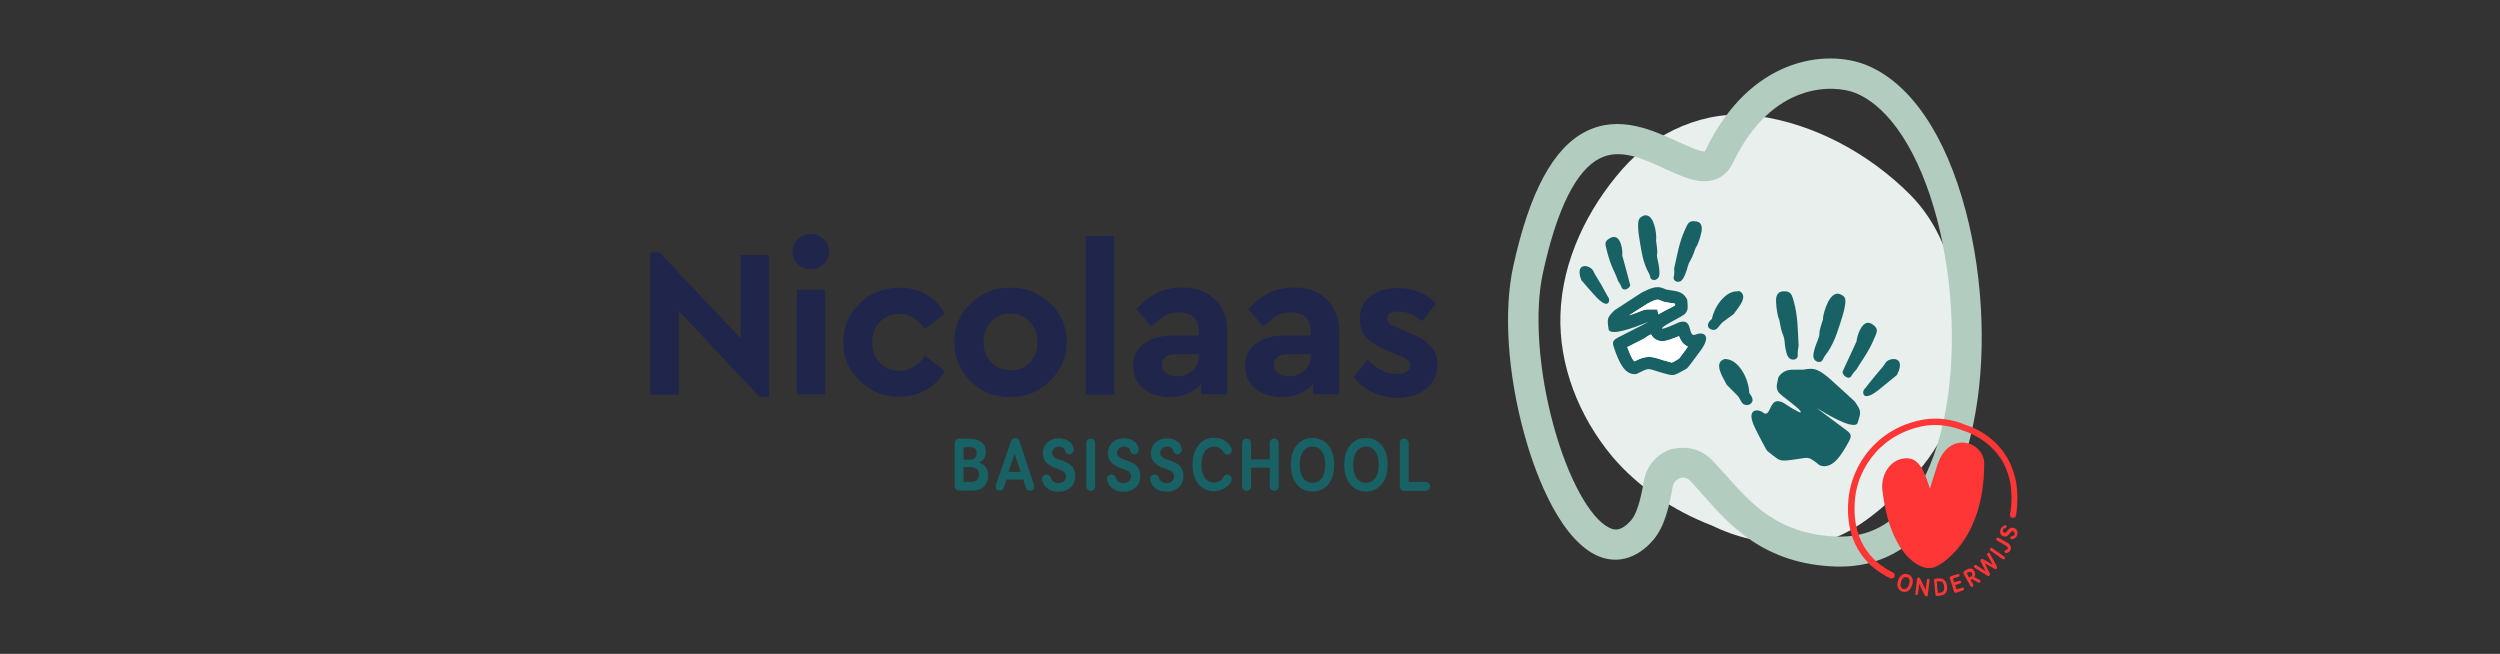 <?xml version="1.0" encoding="utf-8"?>
<!-- Generator: Adobe Illustrator 26.0.1, SVG Export Plug-In . SVG Version: 6.00 Build 0)  -->
<svg version="1.1" id="Layer_1" xmlns="http://www.w3.org/2000/svg" xmlns:xlink="http://www.w3.org/1999/xlink" x="0px" y="0px"
	 viewBox="0 0 841.9 220.2" style="enable-background:new 0 0 841.9 220.2;" xml:space="preserve">
<rect x="0" y="0" width="841.9" height="220.2" fill="#333333" stroke="none"/>
<style type="text/css">
	.st0{fill:#E8EFED;}
	.st1{fill:#B2CCC0;}
	.st2{fill:#FF3636;}
	.st3{fill:#186265;}
	.st4{fill:#20264B;}
	.st5{fill:#FFFFFF;}
</style>
<path class="st0" d="M576.3,176.9c8.4,4.1,17.6,6.3,27.1,5.9c4.5,0.3,9,0.1,13.2-1.3c10.2-3.2,22.2-14.4,29-22.3
	c11.4-13.2,15-26,14.3-43.9c0-0.1,2.5-30.6-16.7-49.8c-13.9-13.9-32.4-23.9-51.7-26.5c-17.1-2.3-34.1,5.4-45.1,17.9
	c-11.8,13.4-20.3,30.8-20.9,48.9c-0.6,17.3,6.2,34.4,17.4,47.9C551.6,164,563.6,172,576.3,176.9"/>
<g>
	<path class="st3" d="M580.9,120.9c0,0-0.1,0-0.1,0c-4,1.2-0.5,6.3,0.7,8.7l3.5,3.5c1.2,1.3,1.3,2.6,2.3,3.1
		c0.3,0.1,0.6,0.2,0.9,0.2c1.5,0,3.1-1.4,0.9-4C588.9,127.3,585.4,120.9,580.9,120.9L580.9,120.9z"/>
	<path class="st3" d="M609.8,124.2c-0.7,0-1.5,0.1-2.6,0.3c-0.3,0-0.6,0-0.9,0c-0.7,0-1.5,0-2.2,0c-1.9,0-3.7,0.3-5.2,2.5
		c-0.4,2.1-1,3.3-0.1,4.9c0.8,1.4,8.2,6.1,7.6,7c0,0,0,0-0.1,0c-0.5,0-2.9-1.4-4.7-2.6c-1.2-0.9-2.2-1.2-2.9-1.2
		c-2.6,0-2.5,4.2-4.1,4.2c-0.3,0-0.6-0.1-0.9-0.4c-0.6-0.4-1.3-0.7-2-0.7c-1.7,0-3,1.5-0.4,6.5c1.1,2.1,3.4,6.8,3.9,7.2
		c3.2,2.5,3.7,3.2,5.6,3.2c0.7,0,1.7-0.1,3.1-0.3c2.3-0.3,3.5-0.6,4.4-0.6c1.3,0,2,0.5,4.5,2.5c0.5,0.2,1,0.3,1.5,0.3
		c3.5,0,6-4.1,8.2-8.1c1.2-2.2,1-2.8-1.1-4.3c-7.2-5.4-9.6-7.1-9.5-7.1c0.2,0,8.7,5.6,12.3,5.6c0.7,0,1.3-0.2,1.4-0.8
		c1.2-3.7,1.2-3.9-1-7.1l-4.7-4.3l-4.1-3.7C612.9,124.8,611.4,124.2,609.8,124.2L609.8,124.2z"/>
	<path class="st3" d="M629.1,108.7c-2.3,0-3.7,4.3-3.9,6.3c-0.3,0.8-4.7,10-4.7,10.2c0,1,1.1,2,2,2c0.4,0,0.8-0.2,1.1-0.8
		c0.2-0.5,1.6-2,1.6-2s1-1.7,2.4-3.8c1.2-1.8,2.4-3.9,3.2-5.8c1.1-2.6,1.8-3.5,0.7-4.8C630.6,109.1,629.8,108.7,629.1,108.7
		L629.1,108.7z"/>
	<path class="st3" d="M637.7,120.9c-1.1,0-2.3,0.5-2.8,1.4c-0.8,1.2-0.5,0.8-3.7,4.6c-1.2,1.4-3.1,3.9-3.1,3.9
		c-0.8,0.5-1.1,2.6,0.5,2.6c0.8,0,2-0.5,3.8-1.9c0.4-0.3,6.2-5,6.4-5.2C640.9,122.3,639.4,120.9,637.7,120.9L637.7,120.9z"/>
	<path class="st3" d="M618.8,98.9c-1.4,0-2.5,1.5-3.2,2.8c-0.9,1.9-1.7,4.3-1.7,5.9c-2.3,6.8-0.2,3-2,7.6c-0.5,1.2-1.4,3.6-1.2,5
		c0.1,1,1,1.7,1.9,1.7c0.6,0,1.1-0.3,1.4-1.1c0.2-0.6,1.6-2.4,1.6-2.4s1.3-1.9,2.4-4.6c0.8-1.9,2.8-8.2,3-9.3c0.4-2,0.9-3.8-0.2-4.8
		C620.1,99.2,619.4,98.9,618.8,98.9L618.8,98.9z"/>
	<path class="st3" d="M600.6,98.1c-2,0-2.6,1.7-2.5,3.4c0.1,2.1,0.4,4.8,1.1,6.2c1,6.1,1.5,4.3,1.8,7.5c0.1,1.3,0.4,3.8,1.2,5
		c0.4,0.6,1,0.9,1.7,0.9c0.9,0,1.7-0.6,1.5-1.8c-0.1-0.6,0.3-2.9,0.3-2.9c-0.3-5-0.2-9.8-1.6-14.8c-0.6-2-0.8-3-2.2-3.4
		C601.4,98.1,601,98.1,600.6,98.1L600.6,98.1z"/>
</g>
<g>
	<path class="st3" d="M584.9,98.1c-3.8,0-7.5,4.9-8.4,9.3c-2.6,2.2-0.9,3.7,0.6,3.7c0.2,0,0.3,0,0.5-0.1c1-0.3,1.3-1.4,2.5-2.5
		l3.7-2.7c1.4-2,5.3-6.1,1.9-7.8C585.4,98.1,585.2,98.1,584.9,98.1L584.9,98.1z"/>
	<path class="st3" d="M558.2,100.9c0.3,0,1.1,0.3,1.6,0.5l0.2,0.1l0.2,0.1c0.8,0.2,1.6,0.3,2.2,0.4c1,0.1,1.5,0.2,1.7,0.3
		c0,0.1,0,0.1,0,0.2c0,0.1,0,0.2,0,0.3c-0.6,0.4-1.5,0.9-2.2,1.2c-1.2,0.6-2.3,1.2-3.3,1.8c0,0-0.1,0-0.1,0.1l-0.4-1.7h-3.3
		c-0.9,0-1.3,0.2-2.6,0.7c-1.3,0.5-2.5,1-3.6,1.3l2.2-1.4l4.1-2.6C556.6,101.3,557.7,100.9,558.2,100.9 M556,112.6
		c0.7,1.4,2.2,2.3,3.8,2.3c1.5,0,3.9-1,5.6-1.7c0.7,1.8,1.6,2.9,3,3.5c-0.2,0.3-0.4,0.6-0.6,0.9c-0.7,0.9-1.8,2.5-2.4,3.2
		c-0.4,0.2-0.7,0.4-1,0.6c-0.5,0.3-1,0.6-1.4,0.7c-0.4-0.1-1.3-0.3-2.1-0.6l-0.1,0c-0.8-0.2-1.5-0.4-2-0.6c-1.2-0.4-2.3-0.7-3.5-0.7
		c-1.7,0-2.9,0.5-4.9,1.5c-0.4-0.3-1.2-1.5-2.4-4.8c2.3-1.2,4.1-2.1,5.5-2.8C554.6,113.3,555.5,112.8,556,112.6 M558.2,96.7
		c-1.3,0-2.7,0.5-5.3,1.8l-4.3,2.8l-4.9,3.2c-2.5,2.5-2.5,2.7-2,6.3c0.1,0.7,0.8,1,1.9,1c3.6,0,11-3.3,11.3-3.3c0.2,0-2.3,1.2-9.7,5
		c-2.1,1.1-2.4,1.6-1.6,3.8c1.5,4.3,3.3,8.7,6.9,8.7c0.2,0,0.5,0,0.7-0.1c2.2-1.1,3.1-1.6,4-1.6c0.9,0,1.9,0.5,4.4,1.2
		c1.8,0.5,2.7,0.8,3.5,0.8c1.2,0,2-0.6,4.8-2.1c0.6-0.3,3.3-4.2,4.6-5.9c3.4-4.5,1.9-6,0.2-6c-0.5,0-1,0.1-1.5,0.3
		c-0.3,0.1-0.5,0.2-0.8,0.2c-1.7,0-0.7-4.5-3.6-4.5c-0.6,0-1.4,0.2-2.4,0.7c-1.7,0.8-4,1.7-4.6,1.7c-0.1,0-0.1,0-0.1,0
		c-0.4-0.9,7-4,7.9-5.2c1.1-1.4,0.7-2.5,0.6-4.5c-1.5-3.4-4.6-2.9-7.1-3.5C560,97,559.1,96.7,558.2,96.7L558.2,96.7z"/>
	<path class="st3" d="M543.5,79.8c-0.6,0-1.3,0.3-2.1,0.9c-1.2,1-0.7,1.9-0.1,4.4c0.5,1.9,1.2,4,2,5.7c1,2.1,1.6,3.8,1.6,3.8
		s1,1.5,1.1,2c0.2,0.6,0.6,0.9,1.1,0.9c0.8,0,1.8-0.7,1.9-1.5c0-0.2-2.5-9.2-2.7-10C546.5,84.2,545.9,79.8,543.5,79.8L543.5,79.8z"
		/>
	<path class="st3" d="M533.7,89.6c-1.4,0-2.5,1.2-1.2,4.7c0.1,0.2,4.6,5.3,5,5.7c1.6,1.7,2.7,2.3,3.4,2.3c1.2,0,1.2-1.8,0.6-2.3
		c0,0-1.4-2.6-2.2-4c-2.3-3.9-2.2-3.5-2.7-4.7C536.1,90.3,534.8,89.6,533.7,89.6L533.7,89.6z"/>
	<path class="st3" d="M554.2,72.5c-0.5,0-1,0.2-1.6,0.6c-1.1,0.8-1,2.4-0.9,4.3c0,1,1,7,1.4,8.8c0.6,2.6,1.5,4.5,1.5,4.5
		s1,1.8,1.1,2.4c0.1,0.9,0.7,1.2,1.3,1.2c0.7,0,1.5-0.5,1.7-1.3c0.4-1.2-0.1-3.6-0.3-4.7c-1-4.4,0.3-0.7-0.7-7.2
		c0.2-1.5-0.1-3.8-0.7-5.6C556.6,74.2,555.7,72.5,554.2,72.5L554.2,72.5z"/>
	<path class="st3" d="M568.9,76.9L568.9,76.9 M570.6,74.5c-0.2,0-0.4,0-0.6,0c-1.4,0.1-1.7,1-2.5,2.7c-2,4.3-2.7,8.7-3.7,13.2
		c0,0,0.1,2.1-0.1,2.6c-0.4,1.2,0.5,1.9,1.4,1.9c0.5,0,1-0.2,1.3-0.6c0.9-0.9,1.6-3.2,1.9-4.3c0.8-2.9,0.9-1.2,2.7-6.5
		c0.9-1.2,1.6-3.6,2-5.5C573.3,76.3,573,74.5,570.6,74.5L570.6,74.5z"/>
</g>
<g>
	<path class="st4" d="M249.4,85.9h9.6v47.8h-3.2l-27.2-29v28.2H219V85h3.1l27.3,28.9V85.9z"/>
	<path class="st4" d="M266.9,84.8c0-1.7,0.6-3.1,1.8-4.3c1.2-1.1,2.6-1.7,4.3-1.7c1.7,0,3.2,0.6,4.4,1.7c1.2,1.1,1.8,2.6,1.8,4.3
		c0,1.7-0.6,3.1-1.8,4.2c-1.2,1.1-2.7,1.7-4.4,1.7c-1.7,0-3.2-0.6-4.3-1.7C267.5,87.9,266.9,86.5,266.9,84.8z M268.3,132.8V97.6h9.6
		v35.2H268.3z"/>
	<path class="st4" d="M284,115.2c0-5.1,1.8-9.5,5.5-13c3.7-3.6,8.1-5.3,13.4-5.3c6.9,0,12,2.9,15.3,8.7l-6.7,5.2
		c-2.4-3.4-5.2-5.1-8.5-5.1c-2.7,0-4.9,0.9-6.7,2.7c-1.7,1.8-2.6,4.1-2.6,6.9c0,2.8,0.9,5.1,2.6,6.9c1.7,1.8,4,2.7,6.7,2.7
		c3.3,0,6.1-1.7,8.5-5.1l6.7,5.1c-1.6,2.8-3.7,4.9-6.3,6.4c-2.6,1.5-5.6,2.3-9,2.3c-5.2,0.1-9.6-1.7-13.4-5.4
		C285.8,124.6,283.9,120.3,284,115.2z"/>
	<path class="st4" d="M321.4,115.2c-0.1-5,1.7-9.4,5.5-13c3.7-3.7,8.2-5.4,13.4-5.3c5.2-0.1,9.6,1.7,13.4,5.3c3.8,3.7,5.6,8,5.5,13
		c0.1,5-1.8,9.4-5.6,13.1c-3.8,3.7-8.3,5.5-13.5,5.4c-5.2,0.1-9.6-1.7-13.3-5.4C323.2,124.6,321.3,120.2,321.4,115.2z M346.8,122.1
		c1.7-1.8,2.6-4.1,2.6-6.8c0-2.8-0.9-5.1-2.6-6.9c-1.7-1.9-3.9-2.8-6.5-2.8c-2.7,0-4.8,0.9-6.5,2.7c-1.7,1.8-2.6,4.1-2.6,6.9
		c0,2.8,0.9,5,2.6,6.8c1.7,1.8,3.9,2.7,6.5,2.7C342.9,124.8,345.1,123.9,346.8,122.1z"/>
	<path class="st4" d="M365.6,132.8V79.5h9.6v53.4H365.6z"/>
	<path class="st4" d="M413.3,111.9v20.9h-8.8v-3.4c-2.8,2.8-6.3,4.3-10.7,4.3c-3.7,0-6.7-1-8.9-2.9c-2.2-1.9-3.3-4.5-3.3-7.6
		c0-3.2,1.2-5.7,3.6-7.5c2.4-1.8,5.6-2.7,9.7-2.7h8.8v-1.6c0-2-0.6-3.5-1.7-4.6c-1.1-1.1-2.7-1.6-4.9-1.6c-1.8,0-3.3,0.4-4.8,1.1
		c-1.4,0.8-2.9,2-4.6,3.7l-5-5.9c4.1-4.8,9.2-7.3,15.4-7.3c4.7,0,8.3,1.3,11,4C412,103.4,413.3,107.1,413.3,111.9z M403.7,119.7
		v-0.4h-7.5c-3.3,0-4.9,1.2-4.9,3.6c0,1.2,0.5,2.1,1.4,2.8c0.9,0.7,2.1,1,3.7,1c2.1,0,3.9-0.7,5.3-2
		C403,123.4,403.7,121.7,403.7,119.7z"/>
	<path class="st4" d="M451,111.9v20.9h-8.8v-3.4c-2.8,2.8-6.3,4.3-10.7,4.3c-3.7,0-6.7-1-8.9-2.9c-2.2-1.9-3.3-4.5-3.3-7.6
		c0-3.2,1.2-5.7,3.6-7.5c2.4-1.8,5.6-2.7,9.7-2.7h8.8v-1.6c0-2-0.6-3.5-1.7-4.6c-1.1-1.1-2.7-1.6-4.9-1.6c-1.8,0-3.3,0.4-4.8,1.1
		c-1.4,0.8-2.9,2-4.6,3.7l-5-5.9c4.1-4.8,9.2-7.3,15.4-7.3c4.7,0,8.3,1.3,11,4S451,107.1,451,111.9z M441.4,119.7v-0.4h-7.5
		c-3.3,0-4.9,1.2-4.9,3.6c0,1.2,0.5,2.1,1.4,2.8c0.9,0.7,2.1,1,3.7,1c2.1,0,3.9-0.7,5.3-2C440.7,123.4,441.4,121.7,441.4,119.7z"/>
	<path class="st4" d="M455.8,126.9l4.8-5.8c3,3.2,6.3,4.8,9.9,4.8c1.3,0,2.4-0.2,3.2-0.7c0.8-0.5,1.2-1.2,1.2-2.2
		c0-0.7-0.2-1.3-0.7-1.7c-0.5-0.4-1.5-0.9-2.9-1.5l-3.8-1.6c-3.4-1.4-5.8-2.9-7.3-4.5c-1.5-1.6-2.3-3.7-2.3-6.2
		c0-3.3,1.2-5.8,3.6-7.7c2.4-1.9,5.5-2.8,9.4-2.8c5.2,0,9.4,1.8,12.7,5.3l-4.8,5.9c-2.4-2.2-5-3.3-7.9-3.3c-2.5,0-3.8,0.8-3.8,2.5
		c0,0.7,0.3,1.2,0.8,1.6c0.5,0.4,1.5,0.9,2.9,1.5l3.4,1.4c3.5,1.4,6,2.9,7.6,4.6c1.5,1.6,2.3,3.7,2.3,6.2c0,3.5-1.3,6.3-3.9,8.3
		c-2.6,2-5.8,3-9.8,3C464.1,133.7,459.2,131.4,455.8,126.9z"/>
</g>
<g>
	<path class="st3" d="M326.9,147.8c2.9,0,5.1,1.5,5.1,4.3c0,1.9-0.9,3.1-2.4,3.7c1.7,0.4,3.2,1.7,3.2,4.3c0,2.8-1.7,5.1-5.2,5.1H323
		c-0.8,0-1.5-0.7-1.5-1.5v-14.5c0-0.8,0.7-1.5,1.5-1.5H326.9z M324.5,150.6v4.2h2c1.5,0,2.4-0.7,2.4-2.2c0-1.6-0.9-2-2.4-2H324.5z
		 M324.5,157.3v5h2.2c1.8,0,3-0.6,3-2.5c0-2-1.3-2.5-3.3-2.5H324.5z"/>
	<path class="st3" d="M348.2,163.3c0.1,0.2,0.1,0.4,0.1,0.6c0,0.7-0.5,1.4-1.4,1.4c-0.7,0-1.3-0.5-1.4-1l-0.9-2.8h-5.7l-0.9,2.8
		c-0.2,0.5-0.7,0.9-1.3,0.9c-0.9,0-1.4-0.6-1.4-1.4c0-0.2,0-0.4,0.1-0.6l5.1-14.7c0.2-0.6,0.8-1,1.4-1c0.6,0,1.2,0.4,1.4,1
		L348.2,163.3z M339.6,158.9h4.1l-2-6.1L339.6,158.9z"/>
	<path class="st3" d="M361.6,151.4c0,0.9-0.7,1.6-1.5,1.6c-0.7,0-1.2-0.5-1.4-1.2c-0.1-0.4-0.2-0.7-0.7-1c-0.4-0.3-0.9-0.4-1.4-0.4
		c-1.2,0-2.3,0.8-2.3,2.1c0,1.3,1.1,1.8,2.5,2.3c1,0.4,2.5,0.8,3.5,1.6c1.1,0.8,1.8,2,1.8,3.9c0,3.6-2.7,5.3-5.7,5.3
		c-2.4,0-4.3-1.1-5.1-2.9c-0.2-0.4-0.4-1-0.4-1.4c0-0.8,0.7-1.5,1.5-1.5c0.6,0,1.2,0.4,1.4,1c0.3,0.7,0.4,0.9,0.7,1.2
		c0.5,0.4,1.2,0.7,1.9,0.7c1.4,0,2.6-0.8,2.6-2.3c0-1.3-1-1.9-2.3-2.3c-1.4-0.5-2.6-0.9-3.6-1.7c-1.1-0.8-1.9-2-1.9-3.8
		c0-3,2.3-5,5.4-5c1.8,0,3.4,0.7,4.4,2C361.3,150.1,361.6,150.8,361.6,151.4z"/>
	<path class="st3" d="M368.8,163.9c0,0.8-0.7,1.4-1.5,1.4c-0.8,0-1.5-0.7-1.5-1.4v-14.8c0-0.8,0.7-1.4,1.5-1.4
		c0.8,0,1.5,0.7,1.5,1.4V163.9z"/>
	<path class="st3" d="M383.5,151.4c0,0.9-0.7,1.6-1.5,1.6c-0.7,0-1.2-0.5-1.4-1.2c-0.1-0.4-0.2-0.7-0.7-1c-0.4-0.3-0.9-0.4-1.4-0.4
		c-1.2,0-2.3,0.8-2.3,2.1c0,1.3,1.1,1.8,2.5,2.3c1,0.4,2.5,0.8,3.5,1.6c1.1,0.8,1.8,2,1.8,3.9c0,3.6-2.7,5.3-5.7,5.3
		c-2.4,0-4.3-1.1-5.1-2.9c-0.2-0.4-0.4-1-0.4-1.4c0-0.8,0.7-1.5,1.5-1.5c0.6,0,1.2,0.4,1.4,1c0.3,0.7,0.4,0.9,0.7,1.2
		c0.5,0.4,1.2,0.7,1.9,0.7c1.4,0,2.6-0.8,2.6-2.3c0-1.3-1-1.9-2.3-2.3c-1.4-0.5-2.6-0.9-3.6-1.7c-1.1-0.8-1.9-2-1.9-3.8
		c0-3,2.3-5,5.4-5c1.8,0,3.4,0.7,4.4,2C383.2,150.1,383.5,150.8,383.5,151.4z"/>
	<path class="st3" d="M398,151.4c0,0.9-0.7,1.6-1.5,1.6c-0.7,0-1.2-0.5-1.4-1.2c-0.1-0.4-0.2-0.7-0.7-1c-0.4-0.3-0.9-0.4-1.4-0.4
		c-1.2,0-2.3,0.8-2.3,2.1c0,1.3,1.1,1.8,2.5,2.3c1,0.4,2.5,0.8,3.5,1.6c1.1,0.8,1.8,2,1.8,3.9c0,3.6-2.7,5.3-5.7,5.3
		c-2.4,0-4.3-1.1-5.1-2.9c-0.2-0.4-0.4-1-0.4-1.4c0-0.8,0.7-1.5,1.5-1.5c0.6,0,1.2,0.4,1.4,1c0.3,0.7,0.4,0.9,0.7,1.2
		c0.5,0.4,1.2,0.7,1.9,0.7c1.4,0,2.6-0.8,2.6-2.3c0-1.3-1-1.9-2.3-2.3c-1.4-0.5-2.6-0.9-3.6-1.7c-1.1-0.8-1.9-2-1.9-3.8
		c0-3,2.3-5,5.4-5c1.8,0,3.4,0.7,4.4,2C397.7,150.1,398,150.8,398,151.4z"/>
	<path class="st3" d="M414.8,151.7c0,0.8-0.7,1.4-1.5,1.4c-0.5,0-1-0.3-1.2-0.7c-0.7-1.3-1.9-2-3.3-2c-2.7,0-4.2,2.6-4.2,6.1
		c0,3.5,1.4,6,4.3,6c1.1,0,2.6-0.6,3-1.7c0.2-0.6,0.8-1,1.4-1c0.8,0,1.5,0.7,1.5,1.4c0,0.6-0.2,1.1-0.6,1.6
		c-1.1,1.5-3.2,2.6-5.4,2.6c-4.5,0-7.2-3.5-7.2-9c0-5.2,2.8-9,7.2-9c2.7,0,4.6,1.2,5.8,3.3C414.7,151.1,414.8,151.4,414.8,151.7z"/>
	<path class="st3" d="M430.6,163.9c0,0.8-0.7,1.4-1.5,1.4c-0.8,0-1.5-0.7-1.5-1.4v-6.4h-6.3v6.4c0,0.8-0.7,1.4-1.5,1.4
		c-0.8,0-1.5-0.7-1.5-1.4v-14.8c0-0.8,0.7-1.4,1.5-1.4c0.8,0,1.5,0.7,1.5,1.4v5.6h6.3v-5.6c0-0.8,0.7-1.4,1.5-1.4
		c0.8,0,1.5,0.7,1.5,1.4V163.9z"/>
	<path class="st3" d="M449.3,156.5c0,5.6-2.9,9-7.3,9c-4.4,0-7.3-3.4-7.3-9c0-5.6,2.9-9,7.3-9C446.3,147.5,449.3,150.9,449.3,156.5z
		 M437.7,156.5c0,3.6,1.5,6.1,4.3,6.1c2.8,0,4.3-2.5,4.3-6.1c0-3.6-1.5-6.1-4.3-6.1C439.2,150.4,437.7,152.9,437.7,156.5z"/>
	<path class="st3" d="M467.3,156.5c0,5.6-2.9,9-7.3,9c-4.4,0-7.3-3.4-7.3-9c0-5.6,2.9-9,7.3-9C464.3,147.5,467.3,150.9,467.3,156.5z
		 M455.7,156.5c0,3.6,1.5,6.1,4.3,6.1c2.8,0,4.3-2.5,4.3-6.1c0-3.6-1.5-6.1-4.3-6.1C457.2,150.4,455.7,152.9,455.7,156.5z"/>
	<path class="st3" d="M474.4,162.3h5.7c0.8,0,1.5,0.7,1.5,1.5c0,0.8-0.7,1.5-1.5,1.5h-7.2c-0.8,0-1.5-0.7-1.5-1.5v-14.7
		c0-0.8,0.7-1.4,1.5-1.4c0.8,0,1.5,0.7,1.5,1.4V162.3z"/>
</g>
<path class="st1" d="M619.8,190.8c-0.4,0-0.8,0-1.3,0c-24.4-0.7-36.2-14.1-44.8-23.9c-1.6-1.8-3.1-3.5-4.5-5
	c-1.3-1.3-2.8-1.1-3.4-0.9c-0.6,0.2-2.1,0.9-2.5,2.8c-1.1,6.3-2.6,13.5-6.6,18.1c-5.6,6.5-12.8,8.3-19.5,4.9
	c-13.3-6.7-21.2-30.7-23.9-40.7c-5.6-20.3-7-41.4-3.7-56.4c5.5-25.2,13.6-40.1,24.6-45.5c11.2-5.6,22.5-0.3,30.8,3.5
	c2.9,1.3,7.7,3.5,9.1,3.3c0.1-0.1,0.2-0.2,0.3-0.5c14.8-31,40.4-34.1,54.1-28.6c14.8,6,26.7,23.4,33.5,49.2
	c6.1,23.2,7.1,50,2.5,71.8C658.2,173.5,641.9,190.8,619.8,190.8z M566.8,150.8c3.6,0,7,1.4,9.6,4c1.6,1.7,3.2,3.5,5,5.4
	c8.2,9.3,17.5,19.9,37.5,20.5c0.3,0,0.6,0,1,0c23,0,31.7-24.8,34.8-39.8c4.2-20.3,3.3-45.4-2.4-67.2c-5.9-22.3-15.9-37.7-27.5-42.4
	c-7-2.8-28-4.1-41.2,23.5c-2.2,4.7-6.4,6.8-11.6,6.1c-3.5-0.5-7.2-2.2-11.2-4c-7.5-3.5-15.2-7-22-3.6c-8,4-14.5,17-19.2,38.6l0,0
	c-2.9,13.2-1.5,33,3.6,51.5c4.8,17.6,12.2,31.1,18.7,34.3c1.3,0.6,3.6,1.8,7.4-2.5c2.5-2.9,3.7-9.9,4.3-13.3
	c0.9-5.1,4.5-9.2,9.4-10.7C564.1,151,565.5,150.8,566.8,150.8z"/>
<g>
	<path class="st2" d="M633.9,165c-0.5-4.5,2-9.3,6.2-10.4c5.3-1.4,7.4,2.7,9.2,8.1l0.6,1.8c0.4-1.1,2.2-6.9,2.4-7.5
		c3.8-12.5,15.9-8.3,15.9-0.9c0,26.6-15.4,34.7-17,35c-1.6,0.3-2.2,0.2-2.2,0.2C644.8,190.8,636.2,185,633.9,165z"/>
	<path class="st2" d="M637,194.8c-0.2,0-0.3,0-0.5-0.1c-5.7-2.7-15.1-9.6-14.1-25.5c0.4-6.7,3.1-13.2,7.7-18.3
		c4.8-5.3,11.1-8.6,18.3-9.7c4.4-0.6,9.1,0,13.6,1.9c3.7,1.2,8.8,3.8,12.6,9c3.6,4.9,5.2,11.1,4.7,18.3c-0.1,1.1-0.2,2.1-0.4,3.2
		c-0.1,0.6-0.7,0.9-1.2,0.8c-0.6-0.1-0.9-0.7-0.8-1.2c0.2-1,0.3-2,0.4-3c1.3-17.3-10.7-23.3-15.9-25.1l-0.1,0
		c-4.1-1.7-8.4-2.3-12.5-1.8c-6.7,1-12.6,4.1-17.1,9c-4.2,4.7-6.8,10.7-7.1,17c-0.9,14.7,7.7,21,12.9,23.5c0.5,0.2,0.7,0.9,0.5,1.4
		C637.8,194.6,637.4,194.8,637,194.8z"/>
	<g>
		<path class="st2" d="M643.9,197.1c-0.6,1.8-1.9,2.6-3.3,2.1c-1.4-0.5-2-1.9-1.4-3.7c0.6-1.8,1.9-2.6,3.3-2.1
			C644,193.9,644.5,195.3,643.9,197.1z M640.2,195.9c-0.4,1.2-0.2,2.1,0.7,2.4c0.9,0.3,1.6-0.3,2-1.5c0.4-1.2,0.2-2.1-0.7-2.4
			C641.4,194.1,640.6,194.7,640.2,195.9z"/>
		<path class="st2" d="M649.2,200.4c0,0.3-0.3,0.5-0.6,0.4c-0.2,0-0.4-0.2-0.4-0.3l-1.9-3.9l-0.4,3.4c0,0.3-0.3,0.4-0.5,0.4
			s-0.5-0.3-0.4-0.5l0.6-5c0-0.3,0.3-0.5,0.6-0.4c0.2,0,0.3,0.2,0.4,0.3l1.9,3.9l0.4-3.4c0-0.2,0.3-0.4,0.5-0.4
			c0.3,0,0.5,0.3,0.4,0.5L649.2,200.4z"/>
		<path class="st2" d="M652.7,194.8c1.6-0.2,2.8,0.7,3,2.6c0.2,2-0.7,3-2.3,3.2l-1.1,0.1c-0.3,0-0.5-0.2-0.5-0.4l-0.5-4.9
			c0-0.3,0.2-0.5,0.4-0.5L652.7,194.8z M652.2,195.8l0.4,3.9l0.3,0c1.4-0.2,2-0.6,1.8-2.2c-0.2-1.6-0.8-1.9-2.1-1.7L652.2,195.8z"/>
		<path class="st2" d="M657.7,194.8l0.4,1.3l1.7-0.5c0.2-0.1,0.5,0,0.6,0.3c0.1,0.2-0.1,0.5-0.3,0.6l-1.7,0.5l0.5,1.5l1.9-0.6
			c0.3-0.1,0.6,0.1,0.6,0.3c0.1,0.3-0.1,0.5-0.3,0.6l-2.4,0.8c-0.3,0.1-0.5-0.1-0.6-0.3l-1.5-4.6c-0.1-0.3,0.1-0.5,0.3-0.6l2.4-0.8
			c0.3-0.1,0.5,0.1,0.6,0.3c0.1,0.2-0.1,0.5-0.3,0.6L657.7,194.8z"/>
		<path class="st2" d="M662.1,191.9c1.1-0.6,2.1-0.8,2.8,0.5c0.4,0.8,0.3,1.4-0.1,1.9l1.9,1c0.1,0,0.1,0.1,0.2,0.2
			c0.1,0.2,0,0.5-0.2,0.7c-0.1,0.1-0.3,0.1-0.5,0l-2.1-1.2l-0.5,0.3l0.9,1.6c0.1,0.2,0,0.5-0.2,0.7c-0.2,0.1-0.5,0.1-0.7-0.2
			l-2.4-4.3c-0.1-0.2,0-0.5,0.2-0.7L662.1,191.9z M662.3,193l0.8,1.5l0.6-0.3c0.4-0.2,0.7-0.7,0.4-1.2c-0.3-0.5-0.8-0.5-1.2-0.3
			L662.3,193z"/>
		<path class="st2" d="M672.5,190.8c0.1,0.3,0.1,0.5-0.1,0.7c-0.2,0.2-0.4,0.2-0.6,0.1l-3.4-1.9l1.7,3.5c0.1,0.3,0.1,0.5-0.1,0.6
			c-0.2,0.2-0.4,0.2-0.7,0.1l-4.3-2.7c-0.1,0-0.1,0-0.1-0.1c-0.2-0.2-0.2-0.5,0-0.7c0.2-0.1,0.4-0.2,0.6-0.1l3.2,2.1l-1.7-3.4
			c-0.1-0.2-0.1-0.5,0.1-0.6c0.2-0.2,0.4-0.2,0.7-0.1l3.3,1.9l-1.9-3.3c-0.1-0.2,0-0.4,0.1-0.6c0.2-0.2,0.5-0.2,0.7,0
			c0,0,0.1,0.1,0.1,0.1L672.5,190.8z"/>
		<path class="st2" d="M675,187.5c0.2,0.2,0.3,0.5,0.1,0.7c-0.2,0.2-0.5,0.3-0.7,0.1l-4.1-2.9c-0.2-0.1-0.3-0.5-0.1-0.7
			c0.2-0.2,0.5-0.3,0.7-0.1L675,187.5z"/>
		<path class="st2" d="M675.9,182.7c1.1,0.6,1.6,1.7,1.1,2.6c-0.3,0.5-0.6,0.8-1.2,0.9c-0.1,0-0.3,0-0.5,0c-0.2-0.1-0.3-0.4-0.2-0.7
			c0.1-0.2,0.3-0.3,0.5-0.3c0.2,0,0.4-0.1,0.5-0.3c0.2-0.4,0-0.8-0.7-1.2l-2.9-1.7c-0.2-0.1-0.3-0.4-0.2-0.7
			c0.1-0.2,0.4-0.3,0.7-0.2L675.9,182.7z"/>
		<path class="st2" d="M675.4,176.9c0.3,0.1,0.4,0.4,0.3,0.7c-0.1,0.2-0.3,0.3-0.5,0.3c-0.1,0-0.2,0-0.4,0.1
			c-0.1,0.1-0.2,0.2-0.3,0.4c-0.1,0.4,0,0.8,0.4,1c0.4,0.1,0.7-0.1,1-0.5c0.2-0.3,0.5-0.7,0.9-0.9c0.4-0.3,0.8-0.4,1.4-0.2
			c1.1,0.4,1.4,1.4,1.1,2.4c-0.3,0.8-0.8,1.2-1.5,1.3c-0.2,0-0.3,0-0.5,0c-0.3-0.1-0.4-0.4-0.3-0.6c0.1-0.2,0.3-0.3,0.5-0.3
			c0.3,0,0.3,0,0.5-0.1c0.2-0.1,0.3-0.3,0.4-0.5c0.2-0.5,0-0.9-0.4-1.1c-0.4-0.1-0.7,0.1-1,0.5c-0.3,0.4-0.6,0.7-0.9,1
			c-0.4,0.3-0.8,0.4-1.4,0.2c-1-0.3-1.4-1.3-1-2.3c0.2-0.6,0.6-1,1.1-1.2C675,176.9,675.2,176.8,675.4,176.9z"/>
	</g>
</g>
<path class="st5" d="M558.2,100.9c0.3,0,1.1,0.3,1.6,0.5l0.2,0.1l0.2,0.1c0.8,0.2,1.6,0.3,2.2,0.4c1,0.1,1.5,0.2,1.7,0.3
	c0,0.1,0,0.1,0,0.2c0,0.1,0,0.2,0,0.3c-0.6,0.4-1.5,0.9-2.2,1.2c-1.2,0.6-2.3,1.2-3.3,1.8c0,0-0.1,0-0.1,0.1l-0.4-1.7h-3.3
	c-0.9,0-1.3,0.2-2.6,0.7c-1.3,0.5-2.5,1-3.6,1.3l2.2-1.4l4.1-2.6C556.6,101.3,557.7,100.9,558.2,100.9"/>
<path class="st5" d="M556,112.6c0.7,1.4,2.2,2.3,3.8,2.3c1.5,0,3.9-1,5.6-1.7c0.7,1.8,1.6,2.9,3,3.5c-0.2,0.3-0.4,0.6-0.6,0.9
	c-0.7,0.9-1.8,2.5-2.4,3.2c-0.4,0.2-0.7,0.4-1,0.6c-0.5,0.3-1,0.6-1.4,0.7c-0.4-0.1-1.3-0.3-2.1-0.6l-0.1,0c-0.8-0.2-1.5-0.4-2-0.6
	c-1.2-0.4-2.3-0.7-3.5-0.7c-1.7,0-2.9,0.5-4.9,1.5c-0.4-0.3-1.2-1.5-2.4-4.8c2.3-1.2,4.1-2.1,5.5-2.8
	C554.6,113.3,555.5,112.9,556,112.6"/>
</svg>
